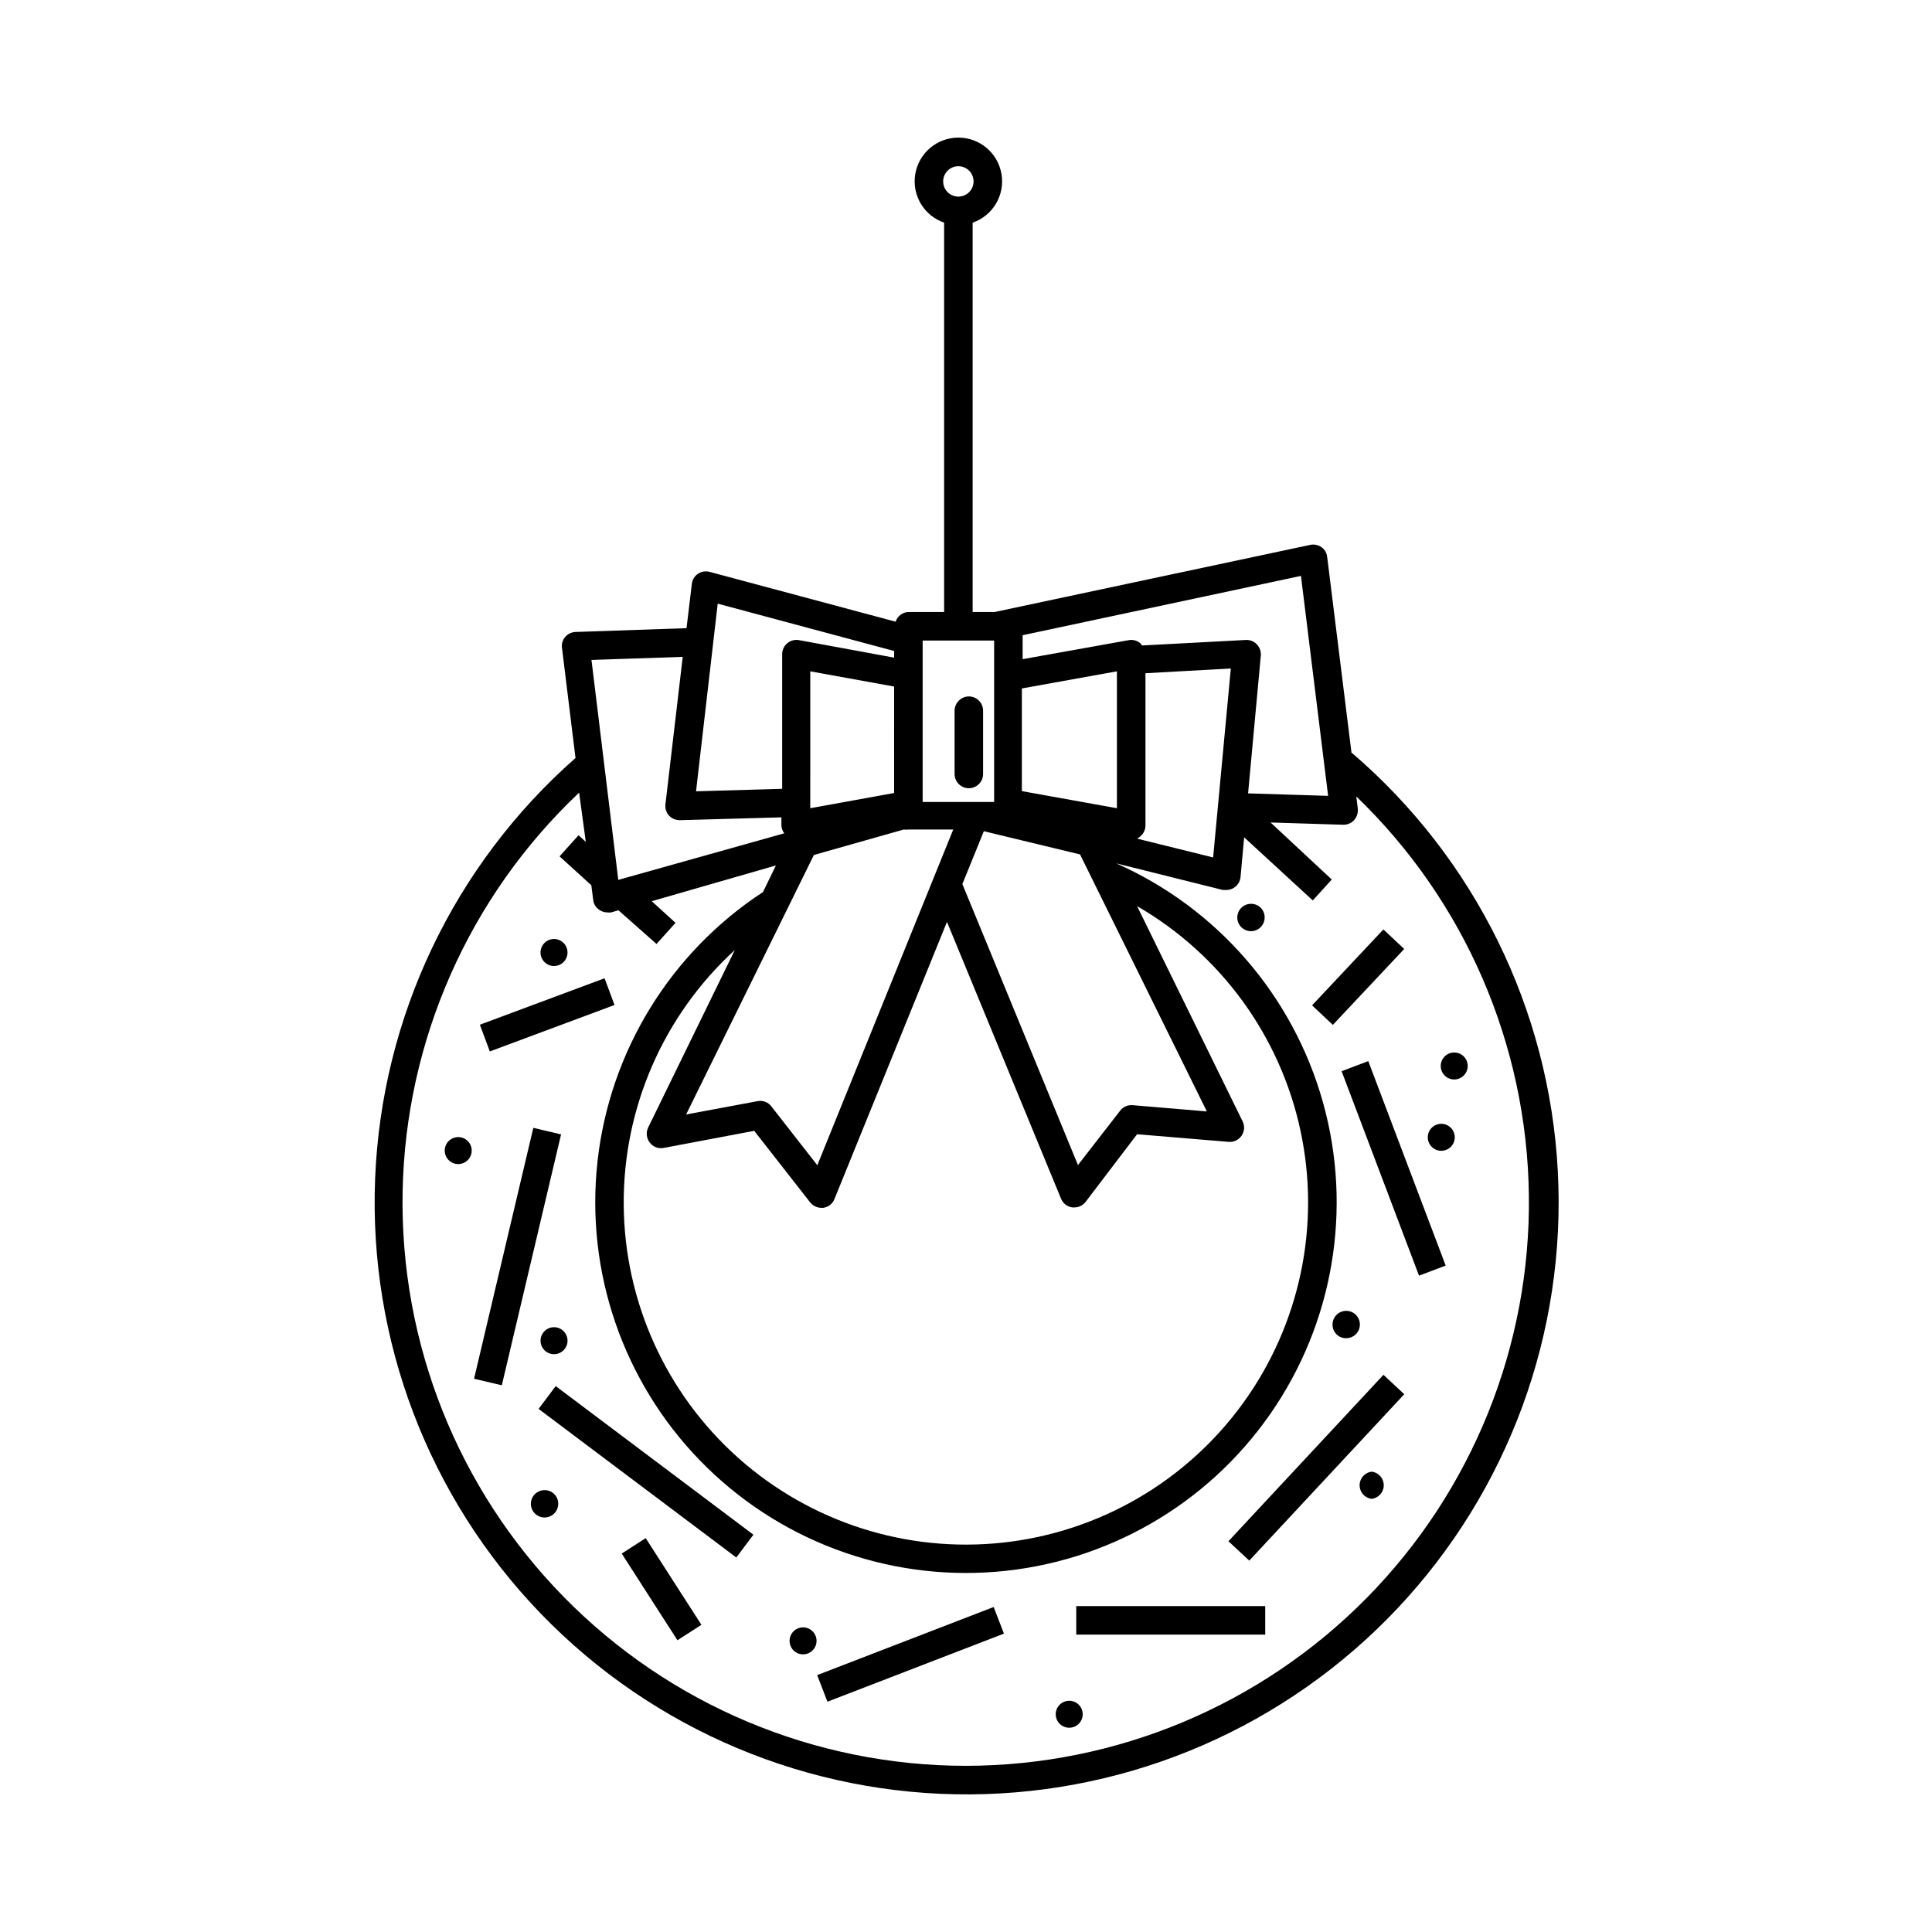 <?xml version="1.0" encoding="UTF-8"?>
<!-- Uploaded to: SVG Repo, www.svgrepo.com, Generator: SVG Repo Mixer Tools -->
<svg fill="#000000" width="800px" height="800px" version="1.1" viewBox="144 144 512 512" xmlns="http://www.w3.org/2000/svg">
 <g>
  <path d="m502.17 343.57-6.449-51.941c-0.098-1.051-0.652-2.008-1.512-2.621-0.879-0.613-1.977-0.836-3.023-0.602l-83.582 17.781h-5.844v-103.18c5.352-1.844 8.586-7.285 7.648-12.867-0.934-5.586-5.766-9.672-11.426-9.672s-10.492 4.086-11.43 9.672c-0.934 5.582 2.301 11.023 7.648 12.867v103.18h-9.32c-1.609-0.008-3.039 1.035-3.523 2.57l-49.273-13.199c-1.066-0.297-2.207-0.113-3.125 0.504-0.906 0.605-1.496 1.586-1.613 2.672l-1.41 11.738-29.422 1.008c-1.051 0.039-2.035 0.512-2.719 1.309-0.703 0.801-1.016 1.871-0.859 2.922l3.578 29.172c-32.188 28.328-51.375 68.598-53.102 111.44-1.727 42.848 14.156 84.531 43.957 115.36 29.801 30.832 70.922 48.117 113.8 47.848 42.879-0.273 83.773-18.086 113.18-49.293s44.758-73.09 42.488-115.91c-2.273-42.82-21.973-82.84-54.52-110.76zm-104.19-155.52c1.629 0 3.098 0.98 3.723 2.488 0.625 1.504 0.277 3.238-0.875 4.391-1.152 1.152-2.887 1.5-4.391 0.875-1.508-0.625-2.488-2.094-2.488-3.723 0-2.227 1.805-4.031 4.031-4.031zm97.988 166.86-21.211-0.656 3.375-36.527 0.004 0.004c0.09-1.098-0.297-2.18-1.059-2.973-0.758-0.797-1.824-1.223-2.922-1.16l-27.508 1.461c-0.137-0.211-0.289-0.414-0.453-0.602-0.855-0.715-1.98-1.012-3.074-0.809l-28.113 5.039v-6.348l73.758-15.719zm-115.02-0.754-22.219 4.031 0.004-36.277 22.219 4.031zm2.57 9.672c0.402 0.07 0.809 0.07 1.211 0h11.891l-36.023 88.973-12.191-15.617c-0.863-1.125-2.293-1.652-3.68-1.359l-18.895 3.527 33.859-68.773zm56.477-5.641-25.191-4.535v-27.207l25.191-4.535zm-9.773 12.242 33.605 68.113-19.699-1.664v0.004c-1.27-0.105-2.504 0.445-3.273 1.461l-11.184 14.41-30.633-74.465 5.691-14.008zm-114.46 72.398c-0.605 1.281-0.449 2.793 0.402 3.93 0.844 1.148 2.273 1.715 3.68 1.461l24.031-4.535 14.812 18.941c0.711 0.918 1.809 1.457 2.973 1.461h0.504c1.336-0.176 2.473-1.062 2.973-2.316l29.824-73.457 30.23 73.355h-0.004c0.516 1.262 1.672 2.148 3.023 2.316h0.504c1.164 0 2.262-0.539 2.973-1.461l13.652-17.934 24.234 2.016c1.363 0.125 2.688-0.5 3.461-1.629 0.773-1.129 0.875-2.586 0.27-3.812l-27.965-57.031c22.215 12.836 37.953 34.477 43.316 59.566 5.363 25.09-0.152 51.277-15.176 72.07-15.027 20.793-38.16 34.25-63.664 37.035-25.504 2.785-50.992-5.363-70.152-22.426-19.16-17.062-30.195-41.445-30.371-67.098-0.18-25.656 10.52-50.188 29.441-67.512zm130.44-77.184c0.867-0.723 1.363-1.797 1.359-2.926v-40.305l22.621-1.258-4.688 50.078-20.152-4.988c0.32-0.148 0.609-0.352 0.859-0.602zm-57.688-51.895h18.941v42.773h-18.941zm-54.312-9.773 46.754 12.543v1.762l-25.191-4.637 0.004 0.004c-1.109-0.211-2.254 0.086-3.121 0.809-0.871 0.719-1.371 1.793-1.363 2.922v35.668l-22.824 0.656zm-9.27 14.105-4.586 39.094 0.004 0.004c-0.121 1.082 0.23 2.16 0.957 2.973 0.738 0.77 1.754 1.203 2.82 1.207l26.953-0.754v2.117-0.004c0.035 0.766 0.297 1.504 0.758 2.117l-43.984 12.344-7.106-58.289zm75.07 293.88c-40.102-0.004-78.512-16.129-106.59-44.754-28.082-28.621-43.473-67.336-42.711-107.43 0.766-40.094 17.625-78.191 46.777-105.72l1.766 13.051-1.914-1.762-5.039 5.594 8.414 7.656 0.504 3.879v-0.004c0.102 1.102 0.719 2.09 1.66 2.672 0.602 0.434 1.324 0.66 2.066 0.656 0.332 0.051 0.672 0.051 1.008 0l1.965-0.555 10.078 8.918 5.039-5.594-6.297-5.742 32.895-9.473-3.426 7.055v-0.004c-24.543 16.062-40.625 42.246-43.852 71.398-3.227 29.148 6.738 58.219 27.172 79.258 20.434 21.039 49.199 31.848 78.434 29.473 29.23-2.375 55.875-17.688 72.641-41.75 16.77-24.062 21.91-54.359 14.02-82.609-7.894-28.246-27.992-51.488-54.805-63.375l28.262 7.055h0.906c1.957 0.008 3.598-1.48 3.781-3.426l0.957-10.531 18.188 16.727 5.039-5.543-16.223-15.113 19.348 0.605h-0.004c1.074-0.012 2.098-0.469 2.82-1.262 0.707-0.82 1.051-1.891 0.957-2.973l-0.402-3.273c28.75 27.684 45.219 65.727 45.734 105.64 0.516 39.91-14.969 78.363-42.992 106.78-28.027 28.418-66.262 44.434-106.17 44.477z"/>
  <path d="m271.17 415.56 33.047-12.309 2.637 7.082-33.047 12.309z"/>
  <path d="m269.63 509.38 15.703-66.488 7.356 1.738-15.703 66.488z"/>
  <path d="m286.73 517.37 4.539-6.039 52.395 39.383-4.539 6.039z"/>
  <path d="m308.76 555.71 6.356-4.086 14.77 22.969-6.356 4.086z"/>
  <path d="m360.56 587.92 46.77-18.047 2.719 7.051-46.77 18.047z"/>
  <path d="m429.22 569.63h50.078v7.559h-50.078z"/>
  <path d="m469.55 552.44 41.078-44.098 5.516 5.141-41.078 44.098z"/>
  <path d="m499.54 427.88 7.066-2.676 20.516 54.184-7.066 2.676z"/>
  <path d="m491.71 410.43 18.906-20.121 5.508 5.176-18.906 20.121z"/>
  <path d="m529.38 422.92c-1.973 0-3.574 1.602-3.574 3.578 0 1.973 1.602 3.574 3.574 3.574 1.977 0 3.578-1.602 3.578-3.574 0-1.977-1.602-3.578-3.578-3.578z"/>
  <path d="m525.95 441.82c-1.973 0-3.574 1.602-3.574 3.574 0 1.977 1.602 3.578 3.574 3.578 1.977 0 3.578-1.602 3.578-3.578 0-1.973-1.602-3.574-3.578-3.574z"/>
  <path d="m507.51 534.01c-1.824 0.215-3.199 1.766-3.199 3.602 0 1.84 1.375 3.387 3.199 3.602 1.824-0.215 3.199-1.762 3.199-3.602 0-1.836-1.375-3.387-3.199-3.602z"/>
  <path d="m500.76 498.64c1.465 0 2.789-0.883 3.352-2.238 0.559-1.355 0.25-2.918-0.789-3.953-1.035-1.039-2.598-1.348-3.953-0.789-1.355 0.562-2.238 1.887-2.238 3.352-0.012 0.969 0.363 1.898 1.047 2.582 0.684 0.684 1.613 1.059 2.582 1.047z"/>
  <path d="m475.57 383.52c-1.477-0.02-2.816 0.855-3.391 2.215-0.574 1.363-0.27 2.934 0.773 3.977 1.047 1.047 2.617 1.352 3.977 0.777 1.363-0.574 2.238-1.914 2.219-3.391 0-1.977-1.602-3.578-3.578-3.578z"/>
  <path d="m290.82 400c1.973 0 3.574-1.602 3.574-3.578s-1.602-3.578-3.574-3.578c-1.977 0-3.578 1.602-3.578 3.578s1.602 3.578 3.578 3.578z"/>
  <path d="m287.25 499.3c0 1.973 1.602 3.574 3.578 3.574 1.973 0 3.574-1.602 3.574-3.574 0-1.977-1.602-3.578-3.574-3.578-1.977 0-3.578 1.602-3.578 3.578z"/>
  <path d="m288.36 538.9c-1.477-0.02-2.82 0.855-3.394 2.215-0.574 1.363-0.266 2.934 0.777 3.977 1.043 1.043 2.617 1.352 3.977 0.777 1.359-0.574 2.238-1.914 2.215-3.391 0-1.977-1.602-3.578-3.574-3.578z"/>
  <path d="m356.77 575.27c-1.445 0.02-2.734 0.906-3.269 2.242-0.539 1.34-0.219 2.871 0.805 3.883 1.027 1.012 2.562 1.309 3.894 0.754 1.328-0.559 2.195-1.859 2.195-3.301 0-0.957-0.383-1.875-1.066-2.547-0.68-0.672-1.602-1.043-2.559-1.031z"/>
  <path d="m427.3 594.72c-1.441 0.02-2.731 0.902-3.269 2.242-0.535 1.336-0.219 2.867 0.809 3.879s2.562 1.309 3.891 0.754c1.332-0.555 2.199-1.859 2.199-3.301 0-0.957-0.387-1.875-1.066-2.547-0.684-0.672-1.605-1.043-2.562-1.027z"/>
  <path d="m400.75 328.56c-2.074 0.027-3.75 1.703-3.777 3.777v16.777c0 2.086 1.691 3.777 3.777 3.777 2.086 0 3.777-1.691 3.777-3.777v-16.777c0-2.086-1.691-3.777-3.777-3.777z"/>
  <path d="m265.43 445.34c-1.445 0-2.75 0.871-3.305 2.211-0.551 1.336-0.246 2.875 0.777 3.898 1.023 1.023 2.562 1.328 3.898 0.773 1.336-0.555 2.207-1.859 2.207-3.305 0-0.949-0.375-1.859-1.047-2.527-0.672-0.672-1.582-1.051-2.531-1.051z"/>
 </g>
</svg>